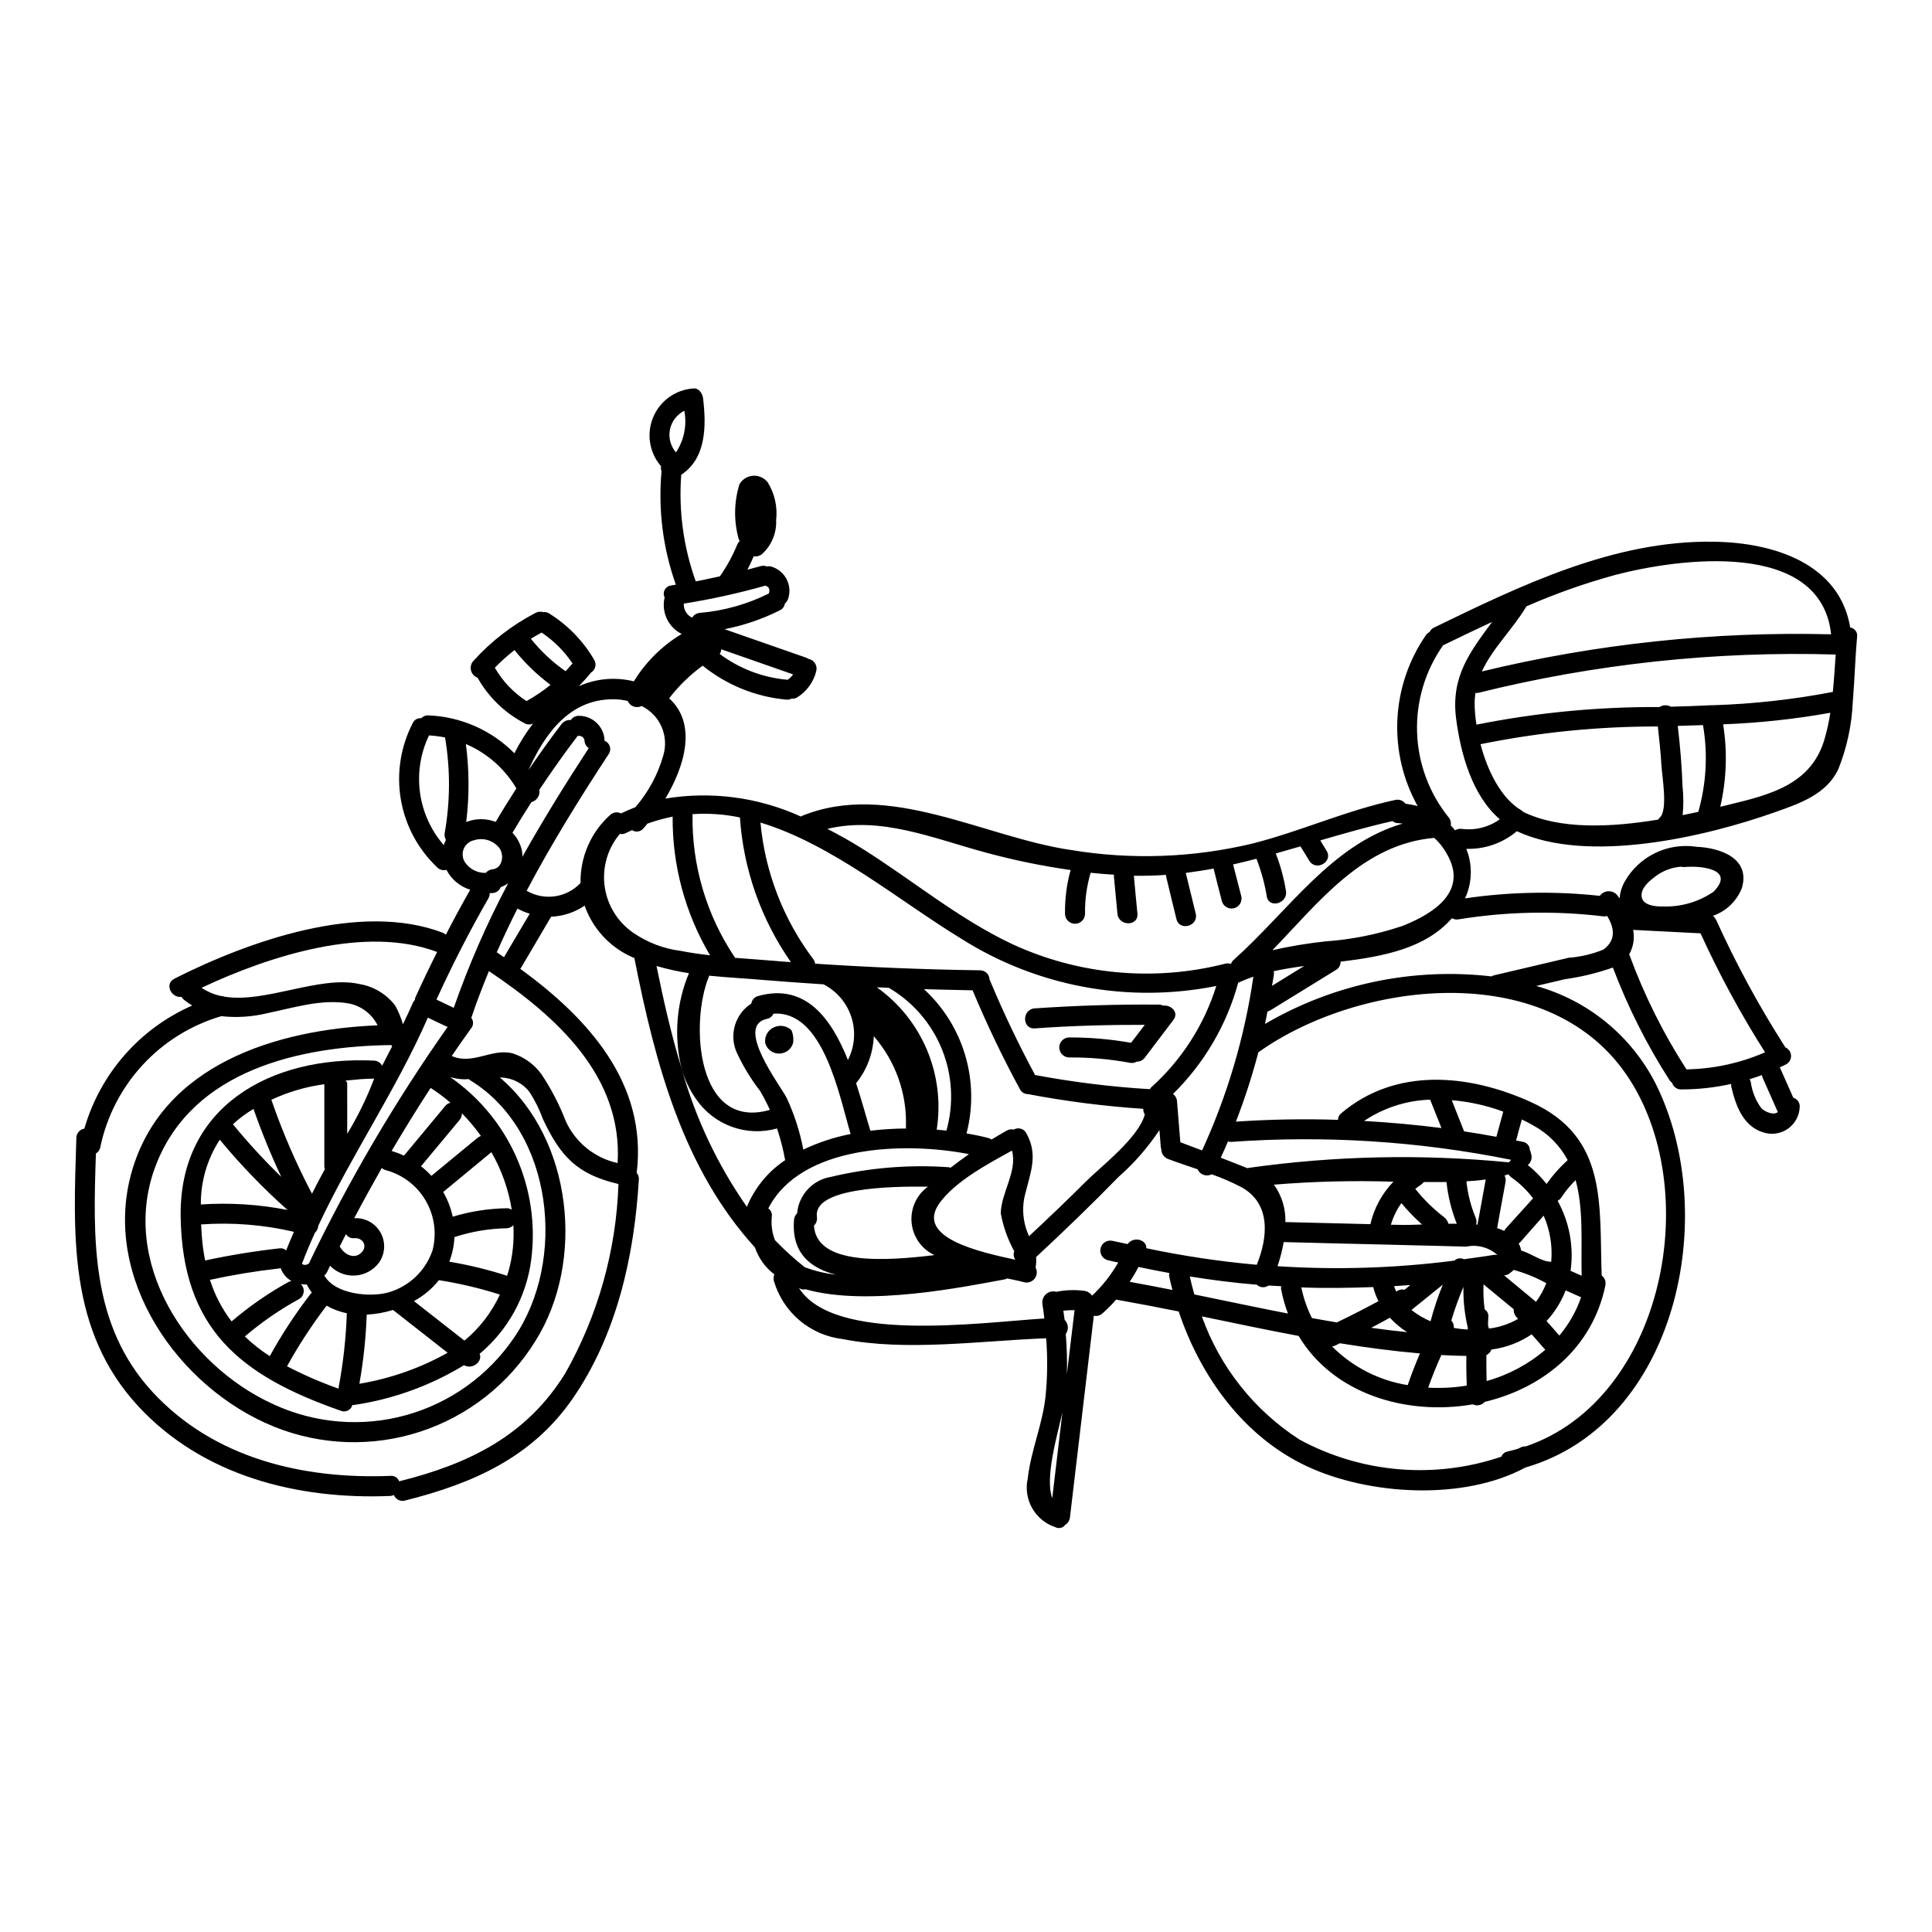 <?xml version="1.0" encoding="UTF-8"?>
<!-- Uploaded to: ICON Repo, www.iconrepo.com, Generator: ICON Repo Mixer Tools -->
<svg fill="#000000" width="800px" height="800px" version="1.1" viewBox="144 144 512 512" xmlns="http://www.w3.org/2000/svg">
 <g>
  <path d="m634.33 310.3c0.562 0.078 1.074 0.379 1.414 0.836 0.34 0.453 0.488 1.027 0.406 1.59-0.453 4.852-0.637 10.945-1.121 17.039 0 0.121-0.031 0.242-0.031 0.395v-0.004c-0.273 6.09-1.574 12.086-3.852 17.738-3.184 6.691-10.277 9.055-16.949 11.414-18.07 6.394-49.324 13.777-68.215 4.973v-0.004c-3.738 3.16-8.512 4.824-13.402 4.672 1.707 4.234 1.586 8.984-0.332 13.129 11.828-1.738 23.828-1.965 35.715-0.668 0.531-0.75 1.387-1.203 2.305-1.227 0.918-0.023 1.793 0.387 2.363 1.105 0.211 0.273 0.395 0.543 0.578 0.816 0.117-1.602 0.594-3.156 1.395-4.547 1.848-3.223 4.621-5.824 7.961-7.461s7.09-2.238 10.773-1.727c0.035-0.004 0.07 0.008 0.094 0.031 6.336 0.238 14.492 2.973 12.203 10.883v0.004c-1.352 3.488-4.168 6.203-7.703 7.426 0.332 0.238 0.594 0.562 0.758 0.941 0.031 0.059 0.09 0.09 0.121 0.152 5.269 11.656 11.383 22.914 18.285 33.684 0.027 0 0.027 0.027 0.027 0.059 0.883 0.383 1.473 1.234 1.52 2.195 0.047 0.961-0.461 1.863-1.309 2.324-0.543 0.273-1.121 0.516-1.664 0.789 1.18 2.668 2.394 5.363 3.578 8.066v-0.004c1.055 0.309 1.758 1.301 1.695 2.398-0.066 2.336-1.238 4.5-3.16 5.836-1.922 1.332-4.359 1.676-6.574 0.922-5.305-1.664-7.246-7.156-8.395-12.062-0.039-0.254-0.051-0.508-0.031-0.762-4.348 0.973-8.793 1.461-13.246 1.457-1.102 0.039-2.09-0.672-2.398-1.727-0.258-0.188-0.48-0.414-0.664-0.672-6.043-9.41-11.086-19.43-15.043-29.895-4.141 1.453-8.414 2.492-12.762 3.094l-7.551 1.785v0.004c13.715 3.816 25.195 13.211 31.652 25.895 17.32 34.684 5.641 90.105-34.535 101.72-16.402 8.852-41.414 7.367-57.906-0.336-16.707-7.82-28.199-23.77-33.961-41.02-5.578-1.121-11.129-2.18-16.582-3.148h0.004c-1.129 1.305-2.348 2.531-3.641 3.668-0.617 0.559-1.465 0.785-2.277 0.605-2.113 17.809-4.223 35.613-6.32 53.406-0.078 0.828-0.539 1.566-1.242 2.004-0.594 0.832-1.703 1.102-2.613 0.637-5.41-1.781-8.582-7.379-7.332-12.938 0.82-7.336 3.938-14.34 4.723-21.828 0.508-5.09 0.555-10.211 0.152-15.309-17.371 0.668-37.109 3.543-53.922 0.211h-0.004c-4.211-0.488-8.184-2.207-11.426-4.941-3.238-2.734-5.602-6.363-6.793-10.434-0.18-0.578-0.137-1.207 0.121-1.754-2.394-1.816-4.191-4.309-5.156-7.156-18.949-20.797-26.371-48.48-31.883-76.359h0.004c-0.016-0.102-0.016-0.203 0-0.301-0.336-0.148-0.664-0.242-1-0.426-5.738-2.66-10.156-7.527-12.25-13.492-2.629 1.789-5.707 2.809-8.883 2.938-2.668 4.519-5.332 9.055-8 13.582-0.062 0.094-0.152 0.152-0.184 0.211 17.891 13.039 33.746 30.309 30.867 54.09l-0.004 0.004c0.406 0.457 0.613 1.059 0.574 1.668-1.18 20.312-5.879 41.387-17.672 58.336-10.828 15.523-26.438 22.344-44.301 26.832-1.207 0.332-2.473-0.293-2.941-1.457-0.309 0.129-0.633 0.211-0.969 0.242-24.527 1-49.691-5.277-66.852-23.859-18.547-20.129-17.121-45.387-16.336-71.035 0.02-1.227 0.914-2.262 2.121-2.457 4.211-14.578 14.684-26.531 28.582-32.621-0.797-0.48-1.555-1.02-2.277-1.605-0.238-0.188-0.438-0.43-0.574-0.703-2.668 0.395-4.609-3.426-1.852-4.82 19.617-9.91 49.297-20.496 71.133-12.156v0.004c0.289 0.121 0.559 0.297 0.789 0.512 2.062-4 4.215-7.969 6.453-11.914v-0.004c-2.715-0.848-4.984-2.746-6.297-5.273-0.848 0.246-1.762 0.016-2.394-0.605-5.102-4.797-8.504-11.129-9.688-18.031-1.18-6.906-0.078-14.008 3.141-20.23 0.375-0.898 1.309-1.434 2.273-1.305 0.496-0.539 1.211-0.82 1.941-0.758 8.574 0.348 16.703 3.934 22.738 10.035 1.387-2.777 3.039-5.414 4.941-7.871-0.727 0.348-1.578 0.312-2.273-0.094-5.227-2.727-9.547-6.922-12.434-12.062-0.855-0.309-1.504-1.02-1.73-1.898-0.23-0.879-0.012-1.812 0.582-2.5 4.703-5.223 10.312-9.559 16.555-12.797 0.605-0.32 1.312-0.387 1.969-0.18 0.547-0.074 1.102 0.043 1.574 0.332 4.918 3.062 9.02 7.277 11.945 12.277 0.348 0.566 0.453 1.25 0.293 1.895-0.16 0.645-0.57 1.199-1.145 1.535-1 1.242-2.062 2.426-3.184 3.578 4.578-2.039 9.703-2.484 14.562-1.273 3.152-5.144 7.5-9.453 12.676-12.555-3.574-1.793-5.445-5.809-4.519-9.699-0.32-0.637-0.309-1.391 0.031-2.016 0.336-0.629 0.957-1.051 1.664-1.137 0.426-0.059 0.852-0.121 1.273-0.211h0.004c-3.422-9.633-4.715-19.895-3.793-30.074-0.172-0.414-0.215-0.871-0.121-1.309-3.094-3.555-3.918-8.555-2.129-12.914 1.789-4.363 5.887-7.34 10.59-7.699 1.574-0.215 2.519 1.363 2.668 2.633 0.879 7.25 0.852 15.891-5.789 20.227v0.004c-0.715 9.582 0.598 19.211 3.848 28.254 2.152-0.426 4.273-0.852 6.394-1.336v0.004c1.832-2.613 3.367-5.418 4.578-8.367 0.164-0.371 0.391-0.711 0.672-1.004-0.137-0.207-0.238-0.43-0.305-0.668-1.285-4.715-1.203-9.699 0.242-14.371 0.754-1.301 2.106-2.144 3.606-2.246 1.496-0.102 2.949 0.547 3.875 1.73 1.859 2.996 2.652 6.535 2.242 10.039 0.156 3.414-1.227 6.715-3.762 9.004-0.613 0.496-1.406 0.703-2.18 0.574-0.547 1.211-1.062 2.394-1.668 3.543 1.18-0.336 2.363-0.605 3.519-0.941h-0.004c0.543-0.152 1.117-0.121 1.637 0.094 0.434-0.102 0.883-0.078 1.305 0.062 1.727 0.543 3.156 1.762 3.969 3.379 0.809 1.617 0.934 3.492 0.336 5.199-0.203 0.457-0.492 0.867-0.848 1.215-0.113 0.766-0.602 1.426-1.305 1.754-4.641 2.328-9.578 4.012-14.672 5.008l21.797 7.609c0.137 0.07 0.27 0.152 0.395 0.242 0.719 0.121 1.355 0.535 1.758 1.145 0.402 0.609 0.531 1.359 0.363 2.066-0.695 2.891-2.488 5.391-5.004 6.977-0.449 0.312-1.004 0.441-1.547 0.359-0.398 0.215-0.852 0.309-1.301 0.277-8.148-0.723-15.898-3.856-22.254-9.004-3.367 2.438-6.359 5.356-8.887 8.656 7.336 6.609 4.305 17.676-1 26.559v0.004c12.176-2.016 24.672-0.359 35.898 4.758 0.094-0.027 0.121-0.09 0.184-0.121 23.102-9.516 48.414 5.641 71.488 9.004h0.004c16.004 2.637 32.375 2.039 48.148-1.758 12.793-3.269 24.77-8.762 37.715-11.52v-0.004c1.02-0.223 2.074 0.168 2.699 1.004 1.082 0.141 2.156 0.344 3.211 0.609-3.883-6.992-5.742-14.926-5.359-22.914 0.379-7.984 2.981-15.707 7.512-22.297 0.25-0.379 0.594-0.68 1-0.879 0.234-0.516 0.645-0.934 1.156-1.18 23.164-11.25 47.875-23.223 74.254-22.77 16.012 0.238 33.27 5.879 36.086 22.738zm-4.609 17.07c0.336-3.305 0.516-6.641 0.758-9.914h0.004c-31.887-0.949-63.754 2.465-94.719 10.152-0.25 0.043-0.504 0.055-0.758 0.035-0.133 0.852-0.203 1.715-0.211 2.578 0.008 1.949 0.168 3.894 0.48 5.82 15.973-3.191 32.227-4.754 48.512-4.668 0.906-0.594 2.066-0.629 3.004-0.09 3.606-0.094 7.215-0.215 10.793-0.395 0.152-0.016 0.305-0.016 0.457 0 10.637-0.336 21.23-1.516 31.68-3.519zm-2.336 12.945h0.004c0.73-2.434 1.285-4.914 1.668-7.426-9.387 1.684-18.879 2.707-28.41 3.062 1.16 7.266 0.902 14.691-0.758 21.859 0.941-0.242 1.852-0.457 2.731-0.668 10.793-2.606 21.191-5.398 24.77-16.828zm-90.688-18.375 0.004 0.004c30.293-7.328 61.414-10.637 92.566-9.844-2.731-25.316-40.57-20.102-57.184-15.742h0.004c-8.059 2.199-15.941 4.988-23.59 8.34-0.062 0.059-0.031 0.117-0.09 0.18-3.562 5.906-8.883 10.941-11.707 17.066zm78.469 116.73c0-0.031-0.062-0.031-0.062-0.062l-4.027-9.086c-0.062-0.199-0.113-0.402-0.152-0.605-1.09 0.395-2.18 0.758-3.273 1.09 0.137 0.191 0.238 0.41 0.305 0.637 0.328 2.566 1.309 5.008 2.852 7.086 0.953 0.941 3.332 1.941 4.363 0.941zm-17.066-58.348c5.848-5.973-3.148-6.941-7.641-6.551-0.336 0.035-0.676 0.004-1-0.09-2.422 0.195-4.738 1.066-6.691 2.516-1.367 1.035-3.332 2.609-3.668 4.367-0.664 3.273 3.242 3.727 5.82 3.668h0.004c4.691 0.109 9.301-1.258 13.176-3.91zm13.66 42.551c-6.422-10.105-12.137-20.641-17.102-31.531l-17.859-0.91h0.004c0.441 2.223 0.062 4.527-1.062 6.492 0.031 0.027 0.031 0.059 0.059 0.086 3.902 10.656 8.977 20.844 15.129 30.383 7.176-0.117 14.254-1.656 20.832-4.519zm-17.695-63.727c2.137-7.473 2.562-15.328 1.246-22.984-2.211 0.09-4.457 0.148-6.691 0.211 0.633 5.332 1.09 10.672 1.273 16.035 0.266 2.531 0.273 5.082 0.027 7.613 1.418-0.301 2.785-0.562 4.144-0.875zm-10.234 1.543c2.246-1.879 0.637-10.914 0.488-13.582-0.211-3.516-0.574-7.035-0.973-10.578l0.004-0.004c-15.785-0.027-31.531 1.547-46.996 4.699 1.883 7.188 5.512 14.402 10.828 17.523 0.18 0.125 0.355 0.27 0.516 0.426 9.699 4.723 23.223 4.094 35.711 2.031 0.129-0.188 0.277-0.359 0.438-0.516zm-35.535 166.64c36.777-12.43 47.695-68.523 26.469-98.898-21.312-30.5-70.793-24.438-97.293-5.551l0.004-0.004c-1.637 6.231-3.621 12.363-5.941 18.371 9-0.613 18.027-0.773 27.043-0.48 0.004-0.676 0.316-1.312 0.848-1.73 14.434-12.25 33.805-10.461 50.301-2.973 20.371 9.25 18.07 26.891 18.734 45.965h0.004c0.816 0.609 1.195 1.645 0.973 2.641-3.488 16.828-16.766 27.227-31.957 30.836v-0.004c-0.789 0.918-2.094 1.188-3.184 0.664-17.676 3.062-37.02-2.816-46.145-18.129-8.613-1.605-17.16-3.43-25.652-5.184 4.793 13.457 13.91 24.941 25.922 32.672 16.41 8.879 35.785 10.516 53.453 4.512 0.277-0.73 0.926-1.262 1.699-1.391 0.93-0.199 1.848-0.441 2.754-0.73l0.547-0.273v0.004c0.43-0.266 0.938-0.375 1.441-0.32zm20.621-131.68c3.606-2.637 2.727-6.004 1.027-8.883l0.004-0.004c-0.328 0.078-0.664 0.109-1 0.09-12.777-1.543-25.711-1.277-38.414 0.789-0.602 0.109-1.227 0.004-1.758-0.305-7.035 8.039-18.133 10.129-29.52 11.52 0.043 0.902-0.426 1.75-1.215 2.188-5.82 3.609-11.676 7.188-17.523 10.793-0.207 0.094-0.418 0.176-0.637 0.242-0.211 1.09-0.395 2.18-0.637 3.273 18.117-10.59 39.184-15.008 60.031-12.594 0.191-0.117 0.395-0.207 0.605-0.273 6.609-1.547 13.23-3.106 19.855-4.672h0.004c3.16-0.234 6.262-0.965 9.195-2.168zm-5.762 86.438c-0.211-8.516 0.574-17.555-1.605-25.344v-0.004c-1.418 1.402-2.688 2.945-3.789 4.606-0.246 0.371-0.578 0.676-0.973 0.883 3.125 5.648 4.328 12.16 3.43 18.555 0.984 0.457 1.984 0.879 2.953 1.305zm-0.152 5.699-4.094-1.82c-1.156 3.004-2.875 5.762-5.062 8.125 1.152 1.273 2.273 2.547 3.398 3.852 2.527-3.012 4.481-6.457 5.773-10.168zm-7.91-9.426v-0.004c0.367-4.168-0.32-8.367-2.004-12.199-2.117 2.336-4.242 4.848-6.363 7.215-0.09 0.09-0.18 0.059-0.273 0.148 0.336 0.582 0.562 1.219 0.664 1.883 2.754 0.789 5.394 2.973 7.941 2.973zm-1.242-20.59-0.004-0.004c1.633-2.309 3.516-4.434 5.609-6.332-2.07-3.875-5.234-7.062-9.094-9.16-0.969-0.574-2-1.09-3.059-1.605-0.52 1.852-1.035 3.699-1.52 5.578 0.578 0.09 1.152 0.211 1.727 0.336 1.082 0.148 1.891 1.062 1.914 2.152 0.047 0.078 0.086 0.16 0.117 0.242 0.094 0.332 0.184 0.664 0.277 1 0.258 1.023-0.109 2.106-0.941 2.758 1.848 1.484 3.519 3.172 4.984 5.031zm-0.336 43.934c-1.211-1.367-2.426-2.727-3.606-4.094-3.195 2.16-6.852 3.543-10.676 4.031-0.227 0.656-0.703 1.191-1.328 1.484-0.031 2.273 0.027 4.578 0.059 6.852v0.004c5.731-1.586 11.047-4.414 15.566-8.281zm-2.457-12.707c1.117-1.523 2.035-3.184 2.731-4.941-2.731-1.508-5.629-2.688-8.637-3.516-0.367 0.344-0.75 0.672-1.156 0.969-0.402 0.32-0.91 0.48-1.422 0.453zm-0.82-27.406c0.02 0 0.031-0.016 0.031-0.031-1.629-2.148-3.582-4.031-5.789-5.578-0.297-0.215-0.555-0.484-0.758-0.789-0.332 0.09-0.664 0.238-1 0.332 0.266 0.516 0.359 1.098 0.27 1.668-0.754 4.094-1.516 8.188-2.238 12.281 0.059 0.027 0.148 0.027 0.207 0.059 0.574 0.18 1.133 0.402 1.672 0.672 0.098-0.191 0.211-0.375 0.332-0.551 2.441-2.695 4.867-5.367 7.289-8.062zm-3.938 31.926c-0.18-0.18-0.332-0.363-0.484-0.547h0.004c-0.492-0.547-0.734-1.27-0.664-2-2.672-2.211-5.305-4.398-7.977-6.578 0-0.031-0.027-0.062-0.027-0.094h-0.004c-0.098 2.234 0.004 4.473 0.305 6.691 0.703 0.445 1.082 1.262 0.969 2.09-0.059 0.695-0.059 1.398-0.09 2.094 0.062 0.305 0.152 0.605 0.242 0.91 2.727-0.328 5.359-1.199 7.742-2.566zm-2.426-41.477 0.004-0.004c0.168-0.23 0.359-0.441 0.574-0.633-0.027 0-0.059-0.031-0.09-0.062-24.383-4.918-49.32-6.508-74.129-4.723-0.277 0.023-0.559-0.02-0.816-0.121-0.609 1.457-1.242 2.883-1.914 4.305 2.305 0.91 4.641 1.785 6.941 2.727h0.004c0.055 0.031 0.117 0.055 0.18 0.059 0.098-0.008 0.188-0.039 0.273-0.09 22.855-3.223 46.016-3.715 68.988-1.461zm-3.316-6.777 1.82-6.672h-0.004c-4.391-1.625-8.98-2.644-13.645-3.031 1.094 2.758 2.188 5.512 3.273 8.266 2.852 0.422 5.699 0.906 8.555 1.438zm0.879-84.105h-0.004c-0.023-0.023-0.035-0.055-0.031-0.09-7.305-6.332-10.309-17.352-11.512-26.574-1.484-11.309 3.852-17.891 9.52-25.68-4.273 2-8.531 4.031-12.766 6.094h0.004c-0.07 0.023-0.141 0.043-0.215 0.059 0.008 0.035-0.004 0.066-0.031 0.09-4.723 6.727-7.129 14.805-6.863 23.02 0.27 8.215 3.199 16.117 8.352 22.52 0.496 0.602 0.707 1.387 0.574 2.156 0.426 0.426 0.789 0.852 1.152 1.273h0.004c0.531-0.309 1.148-0.438 1.758-0.367 3.551 0.457 7.141-0.441 10.055-2.516zm-1.457 115.39v0.004c0.281-0.035 0.57-0.027 0.848 0.031-2.234-2.016-5.301-2.84-8.246-2.211l-6.731-0.18c-4.488-0.094-8.973-0.207-13.461-0.336-9.398-0.211-18.797-0.445-28.199-0.695l0.004-0.004c-0.383 2.172-0.934 4.309-1.641 6.398 15.637 1.02 31.332 0.52 46.871-1.484 0.691-0.641 1.707-0.785 2.551-0.367 2.668-0.379 5.332-0.711 8.004-1.168zm-4.43-8c0.727-4.004 1.457-7.973 2.184-11.977-1.664 0.242-3.398 0.395-5.117 0.488 0.344 3.328 1.172 6.586 2.457 9.672 0.234 0.566 0.277 1.191 0.121 1.785 0.117-0.031 0.238 0.016 0.355 0.016zm-2.574 27.805v-0.52c-0.836-3.531-1.223-7.156-1.152-10.789-1.238 2.91-2.312 5.883-3.215 8.91 0.496 0.531 0.738 1.25 0.668 1.969 1.223 0.215 2.457 0.352 3.699 0.414zm-0.277 14.855c-0.09-2.637-0.148-5.273-0.09-7.871-2.211-0.027-4.426-0.121-6.637-0.238-1.273 2.816-2.457 5.699-3.488 8.641l0.004-0.004c3.414 0.199 6.84 0.016 10.211-0.543zm-4.848-42.902c0.727-0.027 1.457 0 2.215 0-1.418-3.543-2.336-7.269-2.731-11.066h-6.004c-0.238 0.309-0.523 0.574-0.848 0.789-0.484 0.336-0.969 0.664-1.426 1.031 2.207 2.773 4.742 5.266 7.551 7.426 0.602 0.445 1.039 1.082 1.242 1.805zm-12.594-78.766c6.332-2.457 17.793-8.039 12.703-18.25l-0.004-0.004c-0.941-1.984-2.258-3.766-3.879-5.246-18.918 1.695-30.41 16.859-42.871 29.773 4.633-1.047 9.32-1.824 14.039-2.336 6.805-0.473 13.523-1.805 19.996-3.957zm11.156 94.859c-2.785 2.242-5.578 4.488-8.367 6.762l-0.004-0.004c1.551 1.215 3.254 2.223 5.066 3 0.875-3.336 1.973-6.609 3.285-9.797zm-0.395-41.418-3.016-7.559c-6.254 0.199-12.324 2.152-17.516 5.641 6.84 0.395 13.66 1 20.516 1.879zm-8.961 68.09c0.969-2.852 2.062-5.637 3.242-8.398-7.035-0.605-14.129-1.547-21.223-2.695-0.457 0.211-0.879 0.453-1.367 0.664l0.004-0.004c-0.219 0.105-0.457 0.168-0.699 0.188 5.438 5.441 12.449 9.027 20.043 10.246zm-2.43-42.477c1.914 0.062 4.035 0 6.219-0.09l0.004-0.004c-1.965-1.742-3.793-3.641-5.461-5.668-1.242 1.742-2.184 3.68-2.789 5.731 0.699 0 1.363 0.027 2.031 0.027zm1.574 17.223 1.547-1.273c-1.426 0.121-2.883 0.211-4.305 0.305v-0.004c0.148 0.492 0.344 0.969 0.578 1.426 0.129-0.062 0.25-0.133 0.363-0.215 0.547-0.332 1.207-0.422 1.824-0.25zm-0.516-123.55h0.004c-0.391-0.074-0.785-0.113-1.184-0.125-0.543-0.004-1.066-0.195-1.488-0.543-6.578 1.484-12.883 3.301-19.129 5.117 0.574 0.91 1.121 1.82 1.664 2.731 1.824 2.91-2.785 5.578-4.578 2.664-0.754-1.27-1.547-2.547-2.336-3.785v-0.031c-2.184 0.637-4.363 1.27-6.551 1.879h0.008c1.246 3.211 2.152 6.543 2.699 9.945 0.547 3.332-4.582 4.758-5.094 1.395-0.562-3.402-1.477-6.734-2.731-9.941-2.031 0.543-4.121 1.031-6.184 1.516 0.727 2.816 1.457 5.641 2.184 8.488 0.281 1.375-0.551 2.731-1.906 3.098-1.352 0.371-2.758-0.379-3.211-1.703-0.758-2.941-1.516-5.852-2.242-8.793-2.426 0.457-4.879 0.82-7.367 1.152l2.637 10.793c0.789 3.336-4.328 4.723-5.117 1.426-0.941-3.789-1.848-7.582-2.754-11.371-0.027-0.117 0-0.207-0.027-0.332-2.789 0.211-5.641 0.273-8.52 0.242 0 0.027 0.031 0.059 0.031 0.117 0.305 3.305 0.605 6.613 0.938 9.914 0.309 3.43-5 3.398-5.305 0-0.332-3.301-0.633-6.609-0.938-9.914 0-0.148 0.031-0.238 0.031-0.395-2.062-0.121-4.125-0.305-6.188-0.516l-0.004 0.004c-1.043 3.523-1.543 7.184-1.484 10.855 0 1.465-1.188 2.652-2.652 2.652-1.469 0-2.656-1.188-2.656-2.652-0.055-3.914 0.445-7.812 1.484-11.586-7.625-1.082-15.172-2.641-22.602-4.664-14.004-3.789-27.652-9.645-41.867-6.246 3.148 1.609 6.273 3.367 9.273 5.246 13.223 8.309 25.348 18.465 39.508 25.191 17.73 8.258 37.773 10.121 56.727 5.277 0.48-0.125 0.992-0.094 1.457 0.094 0.125-0.414 0.367-0.785 0.695-1.062 14.641-13.098 25.953-30.621 44.781-36.137zm1.211 134.77 0.004-0.004c-1.684-1.074-3.219-2.356-4.578-3.82-1.637 0.879-3.273 1.82-4.945 2.668 3.191 0.457 6.348 0.82 9.523 1.152zm-7.582-8.219h0.004c-0.617-1.18-1.086-2.434-1.391-3.731-6.367 0.238-12.734 0.336-19.07 0.09v0.004c0.582 2.816 1.531 5.547 2.816 8.121 2.184 0.395 4.398 0.789 6.609 1.152 3.703-1.785 7.402-3.668 11.039-5.637zm-2.148-20.402 0.004-0.004c0.965-4.234 3.074-8.125 6.094-11.25-10.578-0.344-21.164-0.082-31.715 0.789l0.18 0.18h0.004c1.996 2.844 3.016 6.258 2.906 9.73zm-26.082-63.156 8.531-5.258c-2.754 0.363-5.457 0.82-8.062 1.367v-0.004c0.051 0.242 0.07 0.484 0.062 0.73-0.141 1.055-0.336 2.102-0.531 3.164zm4.231 86.844c-0.797-2.117-1.406-4.297-1.824-6.519-0.02-0.242-0.008-0.488 0.031-0.727l-3.367-0.18h0.004c-0.949 0.676-2.246 0.59-3.094-0.215-5.938-0.484-11.852-1.242-17.762-2.184 0.363 1.605 0.754 3.184 1.211 4.762 8.215 1.684 16.492 3.445 24.801 5.062zm-8.266-12.914c3.004-7.398 3.762-16.223-4.031-20.559-2.551-1.336-5.195-2.481-7.914-3.426-0.668 0.344-1.449 0.391-2.152 0.141-0.707-0.254-1.277-0.785-1.578-1.473-2.668-0.91-5.363-1.789-7.871-2.754-1.07-0.418-1.773-1.461-1.754-2.609-0.031-0.121-0.094-0.242-0.121-0.395l-0.367-4.637c-3.047 4.59-6.684 8.762-10.824 12.398-7.086 7.277-14.43 14.344-21.855 21.254 0.078 0.922 0.027 1.848-0.156 2.754 0.508 0.934 0.422 2.078-0.215 2.926-0.641 0.848-1.719 1.242-2.754 1.012-1.27-0.363-2.852-0.664-4.547-1.031-0.184 0.105-0.375 0.188-0.578 0.242-10.629 1.941-36.473 7.309-52.844 2.637h-0.004c-0.625 0.164-1.289 0.02-1.789-0.391 9.219 14.703 47.543 9.246 65.066 8.125-0.18-1.305-0.305-2.574-0.516-3.879-0.129-0.969 0.238-1.938 0.977-2.582 0.738-0.641 1.75-0.867 2.691-0.602 2.394-0.488 4.852-0.578 7.277-0.277 0.875 0.082 1.668 0.535 2.184 1.246 0.027 0 0.027 0.031 0.059 0.031 2.719-2.57 5.047-5.523 6.914-8.766-0.969-0.207-1.941-0.395-2.879-0.633v-0.004c-1.371-0.41-2.16-1.844-1.785-3.223 0.379-1.383 1.789-2.211 3.18-1.867 1.336 0.305 2.637 0.543 3.973 0.848 1.457-2.121 5.094-1.242 4.945 1.094l-0.004-0.004c9.668 2.047 19.445 3.512 29.289 4.391zm-0.91-76.359c-1.316 0.449-2.613 0.965-3.879 1.547-0.031 0.031-0.094 0-0.121 0.031-3.043 11.191-9.008 21.375-17.281 29.5 0.629 0.465 1.02 1.188 1.062 1.969 0.305 3.609 0.605 7.215 0.879 10.824 1.941 0.723 3.848 1.457 5.762 2.18 6.711-14.621 11.289-30.129 13.594-46.051zm-21.426 83.016c-0.305-1.121-0.578-2.242-0.82-3.367-0.086-0.367-0.094-0.75-0.031-1.121-2.699-0.484-5.43-1.031-8.156-1.605-0.699 1.355-1.48 2.672-2.332 3.938 3.707 0.672 7.496 1.398 11.34 2.156zm11.645-80.559h-0.004c-23.359 4.688-47.625 0.176-67.734-12.598-16.312-9.945-34.078-24.953-53.09-30.699 1.215 13.137 6.066 25.676 14.008 36.211 0.258 0.344 0.414 0.754 0.457 1.18 14.551 0.969 29.121 1.555 43.719 1.758v0.004c1.371-0.012 2.496 1.086 2.519 2.457 0.027 0.059 0.059 0.09 0.09 0.148 3.578 8.582 7.57 16.957 11.977 25.137 10.047 1.887 20.203 3.144 30.406 3.758 0.102-0.156 0.215-0.309 0.336-0.453 8.082-7.246 14.055-16.543 17.293-26.902zm-18.953 34.051h-0.004c-0.305-0.434-0.453-0.957-0.418-1.484-10.27-0.684-20.488-1.992-30.598-3.914-0.523 0.004-1.035-0.168-1.453-0.488-0.262-0.199-0.469-0.457-0.609-0.754-0.016 0-0.031-0.016-0.031-0.031-4.621-8.527-8.809-17.277-12.547-26.227-4.305-0.09-8.613-0.18-12.887-0.305 5.172 4.754 8.953 10.82 10.938 17.555 1.988 6.738 2.106 13.887 0.34 20.684 2.062 0.332 4.066 0.754 5.902 1.242 0.258 0.09 0.5 0.211 0.727 0.363 1.336-0.82 2.699-1.605 4.094-2.398 0.555-0.297 1.203-0.383 1.816-0.238 0.562-0.328 1.234-0.406 1.859-0.223 0.625 0.184 1.148 0.613 1.449 1.188 3.148 5.641 1.18 10.188-0.273 16.008-1 3.762-0.648 7.758 1 11.281 5.094-4.758 10.129-9.547 15.039-14.461 3.902-3.91 14.027-11.641 15.633-17.797zm-20.668 68.793c0.668-5.641 1.344-11.281 2.031-16.926-0.992-0.027-1.984 0.023-2.969 0.148 0.09 0.82 0.242 1.637 0.336 2.426h-0.004c1.027 0.992 1.156 2.59 0.305 3.731 0.297 3.531 0.398 7.078 0.301 10.621zm-3.883 32.898c0.91-7.582 1.785-15.129 2.695-22.711-1.602 6.793-4.633 17.555-2.691 22.711zm-9.762-63.188c-0.484-0.645-0.602-1.492-0.305-2.242-1.727-3.141-2.934-6.543-3.578-10.07 0.121-5.512 4.461-11.16 2.973-16.613-6.488 3.578-14.957 8.098-19.16 13.855-6.762 9.277 10.824 13.066 20.07 15.07zm-17.188-24.375c1.605-1.242 3.211-2.457 4.879-3.609-17.16-3.367-44.629-2.398-53.18 14.402 0.688 0.461 1.051 1.27 0.941 2.09-0.234 2.133 0.043 4.293 0.82 6.297 2.473 2.566 5.117 4.969 7.91 7.184 2.656 0.996 5.426 1.656 8.246 1.969-6.977-1.758-11.809-5.902-11.094-14.562h-0.004c0.059-0.648 0.348-1.25 0.82-1.699 0.422-4.871 4.09-8.84 8.914-9.645 10.191-2.434 20.688-3.301 31.141-2.578 0.207 0.02 0.41 0.074 0.605 0.152zm-1.094-9.84c2-7.109 1.586-14.684-1.176-21.535-2.766-6.848-7.727-12.59-14.102-16.316h-0.031c-1.027-0.062-2.062-0.094-3.121-0.121 5.883 4.191 10.484 9.941 13.285 16.602 2.801 6.664 3.688 13.973 2.57 21.113 0.875 0.062 1.727 0.152 2.574 0.242zm-4.914 14.855c-10.43-0.148-30.5 0.367-29.406 8.004 0.129 0.859-0.164 1.727-0.785 2.336 0.695 10.703 19.312 9.309 31.93 7.793h-0.004c-3.391-1.586-5.691-4.844-6.047-8.57-0.359-3.731 1.285-7.367 4.316-9.562zm-5.758-15.418c-0.035-0.105-0.059-0.219-0.062-0.332 0.332-8.836-2.715-17.465-8.52-24.133-0.172 4.551-1.812 8.922-4.684 12.461 1.516 4.609 2.695 9.055 3.789 12.594h0.004c3.141-0.379 6.305-0.578 9.473-0.59zm-15.434-18.16c1.801-3.516 2.129-7.602 0.918-11.359-1.211-3.758-3.863-6.879-7.375-8.684-5.152-0.332-10.309-0.703-15.461-1.117-4.758-0.426-9.84-0.668-14.859-1.18-0.027 0.09-0.027 0.152-0.059 0.242-5.035 12.094-3.367 40.934 16.16 35.32-0.781-1.723-1.652-3.402-2.609-5.031-2.516-3.25-4.644-6.781-6.336-10.523-1.855-4.637-0.164-9.938 4.035-12.641 0.133-0.961 0.84-1.742 1.785-1.969 12.586-3.523 19.406 5.996 23.801 16.941zm-11.809 23.742c3.984-1.895 8.191-3.281 12.52-4.125-3.062-10.336-7.246-32.836-20.469-31.883h0.004c-0.289 0.723-0.934 1.238-1.699 1.367-8.73 1.82 3.699 17.832 5.215 20.953v-0.004c2.039 4.359 3.523 8.961 4.414 13.691zm-2.699-125.92c-6.363-2.211-12.734-4.457-19.07-6.668-0.012 0.441-0.148 0.871-0.395 1.242 5.168 3.867 11.309 6.231 17.738 6.82 0.074 0 0.148 0.023 0.211 0.062 0.578-0.398 1.086-0.891 1.5-1.457zm-4.398 75.965c1.273 0.121 2.519 0.18 3.789 0.277h0.004c-7.902-11.312-12.574-24.562-13.508-38.332-4.125-0.871-8.348-1.164-12.555-0.875-0.234 13.512 3.684 26.773 11.223 37.988 0.02 0.023 0.031 0.055 0.027 0.086 3.699 0.297 7.367 0.535 11.004 0.84zm2.273 52.785h0.004c-0.516-2.856-1.234-5.672-2.152-8.426-3.945 1.113-8.137 0.957-11.988-0.441-3.852-1.398-7.164-3.969-9.477-7.352-1.754-2.484-3.059-5.254-3.852-8.188-2.051-8.383-1.363-17.203 1.965-25.164-2.902-0.449-5.769-1.086-8.59-1.906 1.852 9.098 3.914 18.223 6.609 27.043 3.656 13.152 9.52 25.59 17.34 36.777 2.07-5.035 5.598-9.34 10.129-12.359zm-4.328-150.17c0.273-0.727 0.238-1.695-0.637-1.969v0.004c-0.082-0.035-0.152-0.086-0.211-0.156-7.129 2.016-14.367 3.613-21.68 4.777-0.098 1.578 0.777 3.059 2.211 3.731 0.43-0.73 1.188-1.207 2.031-1.277 6.359-0.539 12.555-2.277 18.266-5.121zm-23.395 94.676c2.574 0.516 5.211 0.879 7.82 1.18-6.586-11.117-10.016-23.824-9.914-36.746-2.273 0.453-4.508 1.07-6.691 1.852-0.332 0.426-0.695 0.879-1.059 1.27-0.734 0.902-2.035 1.102-3.004 0.457-0.516 0.242-1.059 0.484-1.605 0.754-0.5 0.27-1.078 0.359-1.637 0.246-3.246 3.859-4.707 8.914-4.019 13.914 0.688 4.996 3.457 9.469 7.625 12.312 3.723 2.559 8.004 4.191 12.484 4.762zm-1.211-132.1c2.156-3.242 2.949-7.199 2.211-11.02-1.965 0.98-3.371 2.812-3.805 4.969-0.43 2.152 0.156 4.387 1.594 6.051zm-3.336 80.254h-0.004c1.516-5.168-0.918-10.676-5.758-13.039-0.664 0.336-1.438 0.379-2.137 0.129-0.699-0.254-1.262-0.781-1.562-1.461-1.133-0.273-2.289-0.426-3.457-0.453h-0.457c-11.52 0-18.105 9.215-22.375 18.766 2.82-4.152 5.731-8.219 8.766-12.203 0.582-0.75 1.508-1.148 2.453-1.059 0.453-0.699 1.23-1.121 2.062-1.121 3.695-0.055 6.754 2.856 6.883 6.551-0.004 0.023-0.016 0.043-0.031 0.059 0.688 0.258 1.211 0.82 1.426 1.52 0.215 0.703 0.09 1.461-0.336 2.059-7.731 11.809-15.156 23.77-21.707 36.172 4.66 2.731 10.586 1.875 14.281-2.062-0.125-6.84 2.719-13.395 7.793-17.98 0.777-0.77 1.965-0.953 2.941-0.457 1.242-0.605 2.516-1.148 3.789-1.637 3.457-3.992 5.996-8.695 7.426-13.781zm-12.129 108.09c1.395-23.047-16.219-38.867-34.109-50.875-1.668 4.094-3.273 8.188-4.668 12.402v-0.004c0.621 0.793 0.621 1.906 0 2.695-1.758 2.457-3.488 4.914-5.184 7.398 5.609 2.516 10.793-2.242 16.312-0.637l-0.004 0.004c3.008 0.996 5.625 2.914 7.481 5.484 2.586 3.887 4.742 8.047 6.422 12.402 2.574 5.668 7.668 9.793 13.75 11.129zm-13.977 55.891c8.742-15.383 13.613-32.66 14.199-50.348-10.887-2.516-15.352-7.273-20.012-17.188h0.004c-0.91-2.496-2.09-4.887-3.519-7.129-1.883-2.465-4.809-3.91-7.914-3.906 19.309 16.371 22.676 48.844 9.398 69.883h0.004c-7.008 11.324-17.789 19.809-30.445 23.957-12.652 4.148-26.363 3.695-38.715-1.277-25.48-10.277-45.773-39.383-37.816-67.492 8.125-28.59 38.473-37.805 65.184-38.898-1.523-3.059-4.402-5.215-7.762-5.82-7.156-1.211-14.523 1.18-21.5 2.609-3.973 0.969-8.086 1.234-12.152 0.785-7.996 2.344-15.203 6.812-20.852 12.934-5.652 6.121-9.531 13.66-11.227 21.816-0.125 0.688-0.547 1.289-1.156 1.637-0.754 22.527-1.453 45.328 14.957 63.152 16.25 17.645 39.93 23.223 63.094 22.285 1.031-0.109 1.996 0.508 2.336 1.484l0.18-0.09c18.246-4.578 33.465-11.945 43.715-28.41zm6.328-165.86c-0.68-0.441-1.102-1.188-1.121-2-0.098-0.773-0.797-1.328-1.574-1.242-0.09 0-0.148-0.031-0.211-0.031-3.578 4.668-6.941 9.445-10.188 14.312v-0.004c0.266 1.473-0.648 2.898-2.094 3.277-1.723 2.668-3.426 5.394-5.031 8.125v-0.004c1.164 1.215 1.996 2.703 2.426 4.332 0.156 0.664 0.23 1.348 0.211 2.031 5.492-9.785 11.402-19.34 17.582-28.797zm-6.156-20.371c0.637-0.668 1.242-1.367 1.852-2.062v-0.004c-2.168-3.238-4.949-6.019-8.188-8.184-0.969 0.547-1.941 1.059-2.852 1.637 2.641 3.293 5.734 6.195 9.195 8.609zm-10.34 7.91c2.246-1.25 4.375-2.688 6.367-4.309-3.562-2.648-6.773-5.75-9.551-9.215-1.836 1.441-3.578 3-5.211 4.672 2.055 3.578 4.934 6.613 8.402 8.852zm-20.312 99.582v-0.004c7.703 5.32 13.789 12.66 17.594 21.211 3.801 8.555 5.172 17.988 3.965 27.27-1.258 9.734-6.141 18.637-13.676 24.926 0.883 1.969-1.879 4.305-4.121 3.004v-0.004c-8.918 5.438-18.836 9.027-29.168 10.551-0.145 0.016-0.285 0.016-0.426 0-0.156 0.633-0.582 1.168-1.164 1.465s-1.262 0.328-1.867 0.082c-26.863-9.367-42.02-21.828-42.477-51.453-0.457-29.102 23.738-42.688 51.238-41.352 0.914 0.016 1.746 0.543 2.152 1.363 0.91-1.727 1.789-3.457 2.668-5.184-0.082-0.109-0.172-0.211-0.27-0.305-24.129 0.309-52.418 6.566-62.242 31.547-10.09 25.594 7.938 53.238 31.16 63.703 10.977 5.051 23.391 6.055 35.035 2.824 11.645-3.231 21.77-10.484 28.574-20.473 14.039-20.344 10.551-54.789-11.609-68.277-0.152-0.09-0.211-0.211-0.336-0.305v0.004c-1.699 0.148-3.406-0.047-5.023-0.578zm14.344-31.711c2.273-3.82 4.547-7.66 6.82-11.52v-0.004c-1.129-0.336-2.215-0.793-3.242-1.367-1.941 3.789-3.758 7.672-5.488 11.582 0.641 0.441 1.277 0.887 1.918 1.32zm1.211 83.176c1.098-3.953 1.527-8.059 1.27-12.152-0.469 0.504-1.125 0.801-1.816 0.812-4.691 0.09-9.34 0.879-13.797 2.34-0.098 2.231-0.559 4.434-1.359 6.516 5.188 0.867 10.305 2.113 15.309 3.731 0.129-0.426 0.281-0.82 0.395-1.246zm-0.547-16.645c0.496-0.027 0.988 0.109 1.398 0.395-0.859-5.371-2.691-10.539-5.402-15.254-4.273 3.516-8.527 7.035-12.766 10.551v0.004c1.172 2.039 2.023 4.246 2.519 6.543 4.629-1.398 9.426-2.152 14.258-2.238zm-2.871-102.38c1.754-3 3.606-5.938 5.488-8.883-3.09-5.25-7.781-9.375-13.383-11.762 0.91 6.859 0.941 13.809 0.09 20.676 2.512-1.008 5.309-1.016 7.824-0.031zm3.332 16.223h0.004c-0.609 0.453-1.285 0.809-2.004 1.059-0.359 0.945-1.262 1.57-2.269 1.574-0.215 0.016-0.426 0.016-0.641 0 0.012 0.477-0.102 0.945-0.332 1.363-5.004 8.734-9.598 17.691-13.777 26.863 1.516 0.727 3.062 1.457 4.582 2.184 3.969-11.367 8.797-22.418 14.441-33.055zm-4.152-3.668c2.664-0.309 3.121-3.762 1.848-5.582-1.578-2.059-4.281-2.91-6.758-2.121-1.246 0.27-2.277 1.141-2.75 2.324s-0.328 2.527 0.391 3.582c1.242 1.773 3.289 2.805 5.453 2.754 0.465-0.539 1.113-0.887 1.82-0.969zm-4 71.176c0.277-0.215 0.582-0.391 0.91-0.516-1.52-2.133-3.203-4.137-5.035-6.004 0.012 0.641-0.203 1.266-0.605 1.762-3.41 4.094-6.824 8.188-10.234 12.281v-0.004c0.988 0.77 1.91 1.617 2.754 2.543zm-3.457 53.727c4.012-3.309 7.223-7.481 9.402-12.203-5.285-1.68-10.688-2.957-16.164-3.82-1.809 2.273-4.055 4.16-6.613 5.547 4.461 3.512 8.918 7.004 13.375 10.477zm-4.461 3.211-14.461-11.336h0.004c-2.266 0.695-4.609 1.113-6.977 1.238-0.219 6.144-0.867 12.266-1.941 18.316 8.215-1.363 16.133-4.144 23.395-8.219zm0.02-86.352c-0.09-0.059-0.211-0.059-0.336-0.121-1.637-0.754-3.273-1.543-4.914-2.336-8.367 19.133-20.219 36.32-29.012 55.105-0.062 0.727-0.387 1.406-0.91 1.91-1.238 2.695-2.394 5.457-3.457 8.246 0.5 0.352 1.168 0.352 1.668 0 0.082-0.07 0.176-0.129 0.273-0.18 0.062-0.121 0.062-0.242 0.121-0.367 10.453-21.723 22.684-42.547 36.566-62.258zm-0.789-51.359c1.484-8.379 1.516-16.953 0.09-25.344-1.398-0.277-2.816-0.457-4.242-0.547-2.258 4.699-3.094 9.957-2.398 15.125 0.695 5.164 2.887 10.016 6.309 13.953 0.148-0.484 0.34-0.949 0.578-1.395-0.332-0.535-0.449-1.172-0.336-1.793zm0.211 72.254h0.004c0.332-0.414 0.809-0.695 1.332-0.785-1.664-1.434-3.426-2.75-5.273-3.938-3.582 5.488-7.008 11.062-10.34 16.703 1.121 0.336 2.215 0.75 3.273 1.246 3.652-4.406 7.32-8.832 10.992-13.227zm-3.488 38.504h0.004c1.219-4.481 0.602-9.262-1.715-13.285-2.316-4.023-6.141-6.957-10.625-8.152-0.391-0.109-0.754-0.305-1.062-0.574-2.484 4.398-4.941 8.824-7.305 13.312 2.879-0.18 5.602 1.316 7 3.836 1.398 2.523 1.223 5.625-0.453 7.973-1.5 1.996-3.797 3.231-6.289 3.383-2.492 0.152-4.926-0.797-6.656-2.598-0.242 0.574-0.547 1.09-0.789 1.668l0.004 0.004c-0.176 0.332-0.41 0.629-0.695 0.875 0 0.02-0.016 0.031-0.035 0.031 2.82 5.062 12.203 5.82 16.891 4.519 5.465-1.535 9.836-5.637 11.715-10.992zm-4.488-67.215c1.852-4.062 3.758-8.066 5.762-12.035-18.77-7.125-44.211 0.91-62.43 9.488h0.004c1.566 1.051 3.316 1.789 5.156 2.18 0.324-0.004 0.641 0.055 0.938 0.18 10.887 1.758 25.227-5.699 35.688-3.363v0.004c3.789 0.609 7.195 2.648 9.523 5.699 0.875 1.57 1.566 3.238 2.059 4.973 0.883-1.852 1.789-3.727 2.609-5.641 0.117-0.301 0.305-0.57 0.547-0.789 0.016-0.238 0.062-0.469 0.133-0.695zm-10.914 21.527h-0.031c-2.426 0-4.758 0.242-7.551 0.516 0 0.09 0.426 0.453 0.426 0.574l0.004 13.539c2.824-4.648 5.215-9.547 7.141-14.633zm-3.336 46.051c1.73-1.824 0.184-4.035-2.059-3.758l0.004-0.004c-0.852 0.062-1.66-0.363-2.094-1.094-0.574 1.094-1.121 2.211-1.668 3.305 0.031 0.059 0.121 0.121 0.152 0.18 1.137 1.98 3.836 3.312 5.641 1.375zm-3.91 16.137v-0.027h0.004c-1.891-0.352-3.707-1.031-5.363-2.004-3.891 5.09-7.398 10.461-10.496 16.07 4.414 2.297 8.984 4.285 13.676 5.941-0.016-0.121-0.016-0.242 0-0.363 1.219-6.469 1.945-13.016 2.168-19.594zm-5.82-38.18h0.004c-0.082-0.195-0.133-0.398-0.156-0.605v-21.918c-4.859 0.648-9.594 2.039-14.035 4.121 2.949 8.562 6.547 16.883 10.762 24.891 1.078-2.184 2.231-4.332 3.414-6.484zm-3.699 32.926c0.062-0.121 0.152-0.148 0.242-0.238l0.004-0.004c-0.523-0.672-0.98-1.391-1.367-2.152-0.523 0.031-1.055 0-1.574-0.094 0.586 0.543 0.875 1.34 0.77 2.133-0.102 0.793-0.578 1.488-1.285 1.871-5.094 2.793-9.891 6.106-14.309 9.883 2.035 1.941 4.246 3.688 6.606 5.215 3.203-5.809 6.848-11.363 10.902-16.609zm-5.902-3.062c0.234-0.113 0.477-0.195 0.73-0.246-1.332-0.762-2.344-1.977-2.852-3.422-0.086 0.043-0.18 0.074-0.273 0.09-6.203 0.691-12.367 1.703-18.465 3.031 1.262 3.973 3.199 7.703 5.731 11.02 4.668-3.988 9.73-7.496 15.105-10.469zm-0.664-8.367c0.664-1.637 1.336-3.273 2.059-4.914-8.055-1.875-16.348-2.535-24.598-1.953 0.062 0.883 0.09 1.758 0.152 2.637h0.004c0.148 2.324 0.453 4.633 0.906 6.918 6.519-1.406 13.109-2.481 19.734-3.219 0.625-0.086 1.254 0.109 1.719 0.531zm-1.285-19.461c-2.766-5.871-5.227-11.883-7.367-18.012-1.961 1.152-3.789 2.516-5.453 4.066 4.004 4.891 8.285 9.547 12.82 13.945zm-21.312 7.305c7.68-0.52 15.398-0.031 22.953 1.457-6.445-5.742-12.445-11.969-17.949-18.617-3.328 5.098-5.074 11.07-5.019 17.16z"/>
  <path d="m452.27 410.5c2.059-0.238 4.242 1.758 2.695 3.789-2.516 3.336-5.062 6.672-7.582 10.004v0.004c-0.512 0.684-1.324 1.078-2.18 1.062-0.52 0.305-1.133 0.41-1.727 0.301-5.309-0.988-10.703-1.465-16.102-1.422-1.465 0-2.656-1.191-2.656-2.656 0-1.465 1.191-2.652 2.656-2.652 5.488-0.012 10.969 0.465 16.371 1.426 1.211-1.609 2.426-3.184 3.637-4.762-9.734-0.027-19.465 0.242-29.164 0.941-3.426 0.211-3.398-5.094 0-5.305 10.949-0.754 21.914-1.09 32.898-1v-0.004c0.398 0.012 0.789 0.102 1.152 0.273z"/>
  <path d="m353.73 416.99c0.477 1.094 0.621 2.305 0.426 3.484-0.5 1.652-2.039 2.766-3.762 2.731-1.648-0.016-3.098-1.098-3.578-2.672-0.32-1.801 0.648-3.586 2.332-4.305 1.543-0.695 3.348-0.395 4.582 0.762zm-4.488 1.695-0.18 0.18v0.188c0.047-0.129 0.102-0.25 0.164-0.367z"/>
 </g>
</svg>